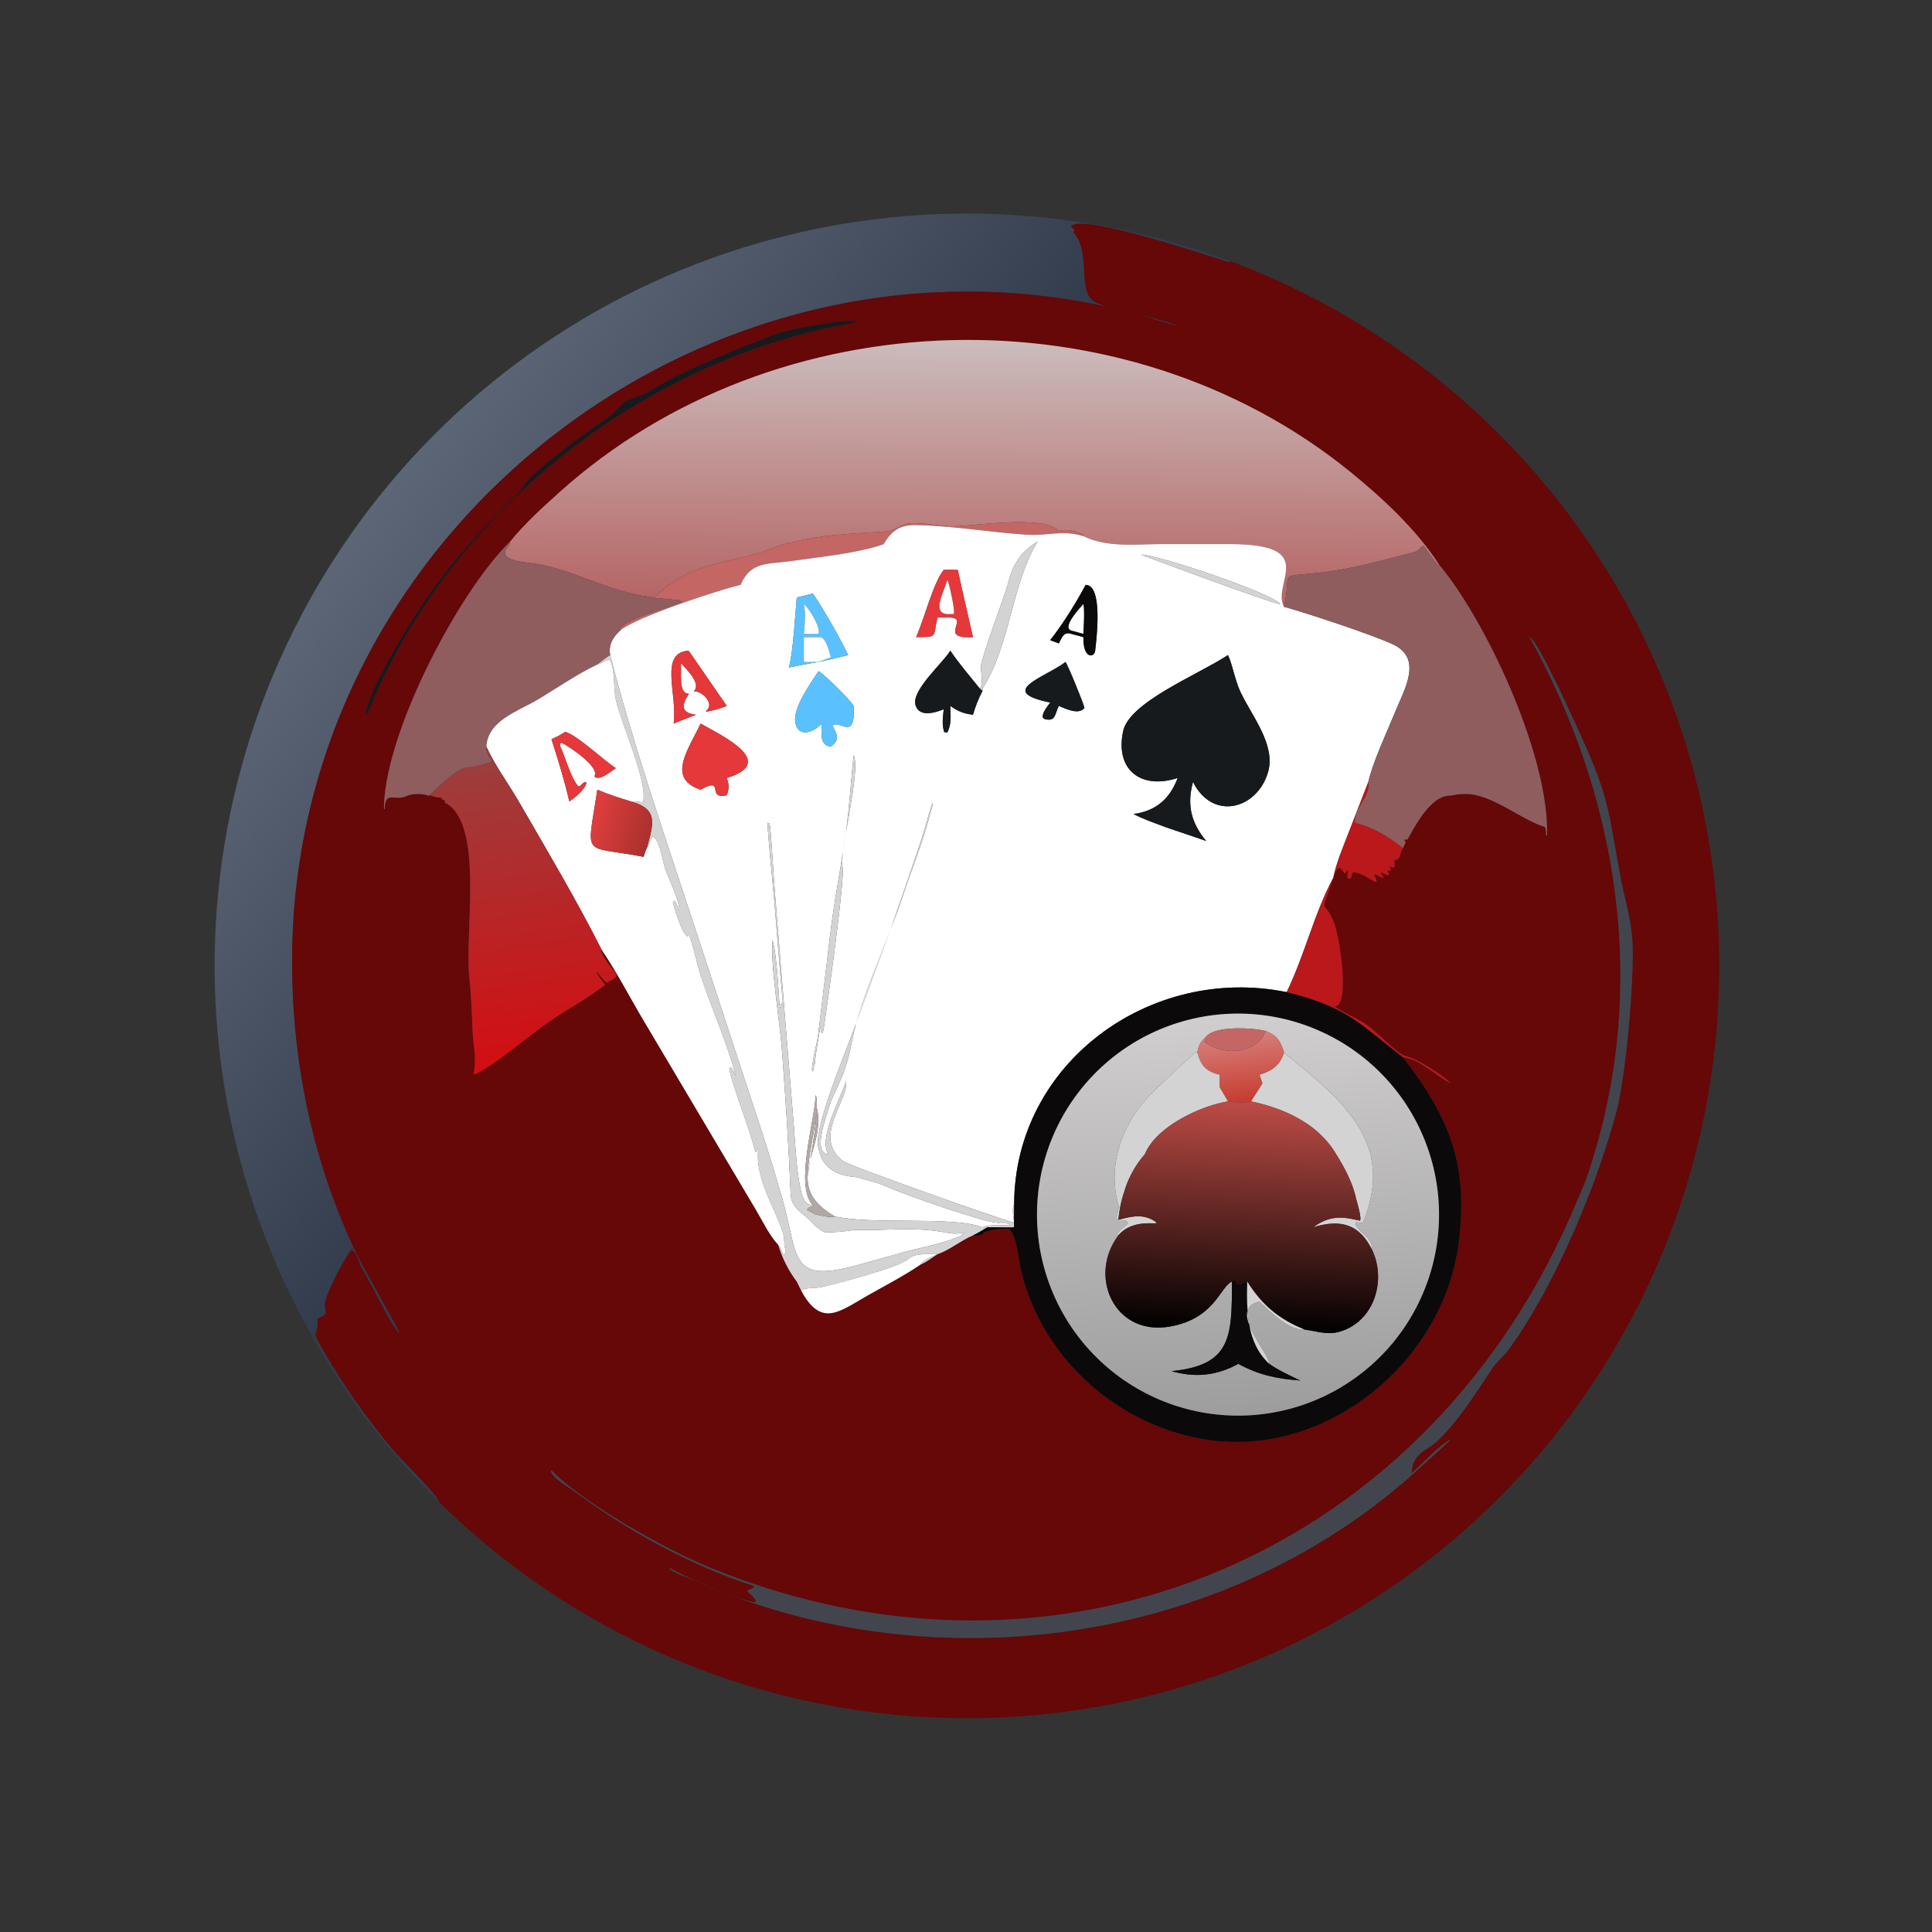 <svg xmlns="http://www.w3.org/2000/svg" width="1024" height="1024"><rect width="100%" height="100%" fill="#333333" stroke="none"/><defs><linearGradient id="a" gradientUnits="userSpaceOnUse" x1="190.824" y1="211.205" x2="95.052" y2="139.012"><stop offset="0" stop-color="#323C4C"/><stop offset="1" stop-color="#5C6676"/></linearGradient></defs><path fill="url(#a)" transform="scale(2)" d="M116.414 398.088q-3.021-2.973-5.914-6.072-2.892-3.098-5.65-6.317-2.758-3.219-5.377-6.552-2.619-3.333-5.093-6.775-2.475-3.441-4.801-6.985-2.326-3.543-4.5-7.183-2.173-3.639-4.19-7.367-2.017-3.728-3.874-7.539-1.856-3.811-3.55-7.697-1.692-3.886-3.218-7.84-1.526-3.955-2.883-7.971t-2.542-8.085q-1.185-4.07-2.196-8.187-1.01-4.116-1.845-8.272-.835-4.156-1.493-8.344-.657-4.187-1.136-8.399-.48-4.211-.779-8.44-.3-4.228-.419-8.465-.12-4.237-.059-8.476.061-4.238.302-8.47.24-4.232.66-8.45.421-4.218 1.02-8.414.6-4.196 1.377-8.363t1.73-8.298q.954-4.13 2.082-8.216 1.129-4.086 2.43-8.12 1.3-4.034 2.771-8.01 1.472-3.975 3.11-7.884 1.639-3.909 3.443-7.745 1.803-3.837 3.768-7.592 1.965-3.756 4.087-7.425 2.123-3.67 4.4-7.245 2.276-3.576 4.703-7.051 2.427-3.476 4.999-6.845 2.572-3.369 5.285-6.626t5.562-6.395q2.849-3.139 5.829-6.154 2.98-3.014 6.085-5.9 3.105-2.885 6.331-5.636 3.225-2.75 6.564-5.361 3.339-2.612 6.786-5.078 3.447-2.467 6.996-4.785 3.549-2.319 7.193-4.484 3.644-2.165 7.377-4.173 3.732-2.009 7.547-3.857 3.815-1.847 7.705-3.532 3.89-1.684 7.848-3.2 3.958-1.518 7.977-2.866 4.019-1.347 8.091-2.523 4.073-1.176 8.192-2.177 4.119-1.002 8.276-1.827 4.158-.825 8.347-1.474 4.189-.648 8.402-1.117 4.212-.47 8.441-.76 4.229-.29 8.467-.399 4.237-.11 8.475-.04 4.239.07 8.47.321 4.231.25 8.448.68 4.217.43 8.412 1.04 4.195.608 8.36 1.395 4.166.786 8.294 1.749 4.128.963 8.211 2.1 4.083 1.138 8.115 2.448 4.031 1.31 8.003 2.79l-.109.371c-8.46-2.691-36.808-12.057-41.434-9.927-1.48.681 1.224.964.141 1.954 4.92 5.314.747 15.972 5.836 18.546 3.756 1.9 15.494 3.84 21.324 6.029l-.06.086.871.252c-.463.04-11.1-3.235-12.411-3.577C189.709 54.111 77.468 139.588 77.41 254.657c-.013 26.831 5.461 53.307 17.083 77.608 1.471 3.076 11.588 20.755 11.446 21.156-2.426-2.009-7.713-13.798-9.93-17.08-.828-1.226-1.514-5.193-2.955-4.899l.056-.27.47-.184-.21-.136c-1.734 1.86-7.493 12.751-7.277 15.01.315 3.301.923 1.819-1.947 3.708.332 5.721-2.192 1.755 1.643 8.474 5.323 9.325 11.591 17.997 18.442 26.276 1.672 2.02 12.004 12.134 12.183 13.768z"/><path fill="#660708" d="M651.732 138.306q6.934 2.584 13.766 5.423t13.554 5.929q6.722 3.09 13.326 6.428t13.078 6.919q6.474 3.58 12.812 7.398 6.338 3.818 12.53 7.869 6.192 4.05 12.228 8.328t11.912 8.776q5.874 4.499 11.576 9.212 5.704 4.714 11.228 9.636 5.524 4.922 10.862 10.044 5.338 5.124 10.482 10.442 5.146 5.318 10.088 10.822 4.944 5.506 9.68 11.19 4.736 5.684 9.258 11.54 4.522 5.858 8.822 11.878 4.302 6.02 8.378 12.194 4.074 6.176 7.918 12.498 3.842 6.324 7.448 12.784 3.606 6.46 6.97 13.05 3.364 6.59 6.48 13.3 3.118 6.71 5.984 13.532t5.476 13.744q2.612 6.924 4.964 13.938 2.352 7.014 4.442 14.112 2.09 7.098 3.916 14.268 1.826 7.17 3.384 14.402 1.558 7.234 2.848 14.52 1.288 7.284 2.306 14.614 1.018 7.328 1.764 14.69.746 7.36 1.216 14.744.472 7.384.67 14.78.198 7.396.12 14.794-.076 7.398-.428 14.79-.352 7.39-.978 14.762-.624 7.372-1.522 14.716-.9 7.344-2.07 14.65t-2.61 14.564q-1.442 7.256-3.15 14.456-1.708 7.198-3.684 14.328-1.974 7.13-4.212 14.182-2.238 7.054-4.736 14.018-2.498 6.964-5.252 13.832-2.754 6.866-5.762 13.626-3.008 6.76-6.264 13.404-3.256 6.644-6.756 13.162-3.5 6.518-7.24 12.902-3.74 6.384-7.714 12.626-3.974 6.24-8.176 12.33-4.204 6.09-8.628 12.018-4.426 5.93-9.07 11.69-4.642 5.762-9.496 11.346-4.852 5.584-9.91 10.986-5.056 5.4-10.31 10.61-5.254 5.208-10.698 10.22-5.444 5.01-11.07 9.816-5.626 4.806-11.426 9.4t-11.766 8.968q-5.966 4.376-12.092 8.526-6.124 4.152-12.398 8.072-6.276 3.92-12.69 7.606-6.416 3.686-12.964 7.13-6.548 3.446-13.22 6.644-6.67 3.2-13.456 6.15t-13.676 5.646q-6.89 2.696-13.874 5.134-6.986 2.44-14.058 4.618-7.07 2.176-14.218 4.09-7.146 1.914-14.36 3.562-7.212 1.648-14.482 3.026-7.268 1.38-14.584 2.488t-14.668 1.944q-7.35.836-14.728 1.398-7.378.564-14.77.852-7.394.288-14.792.304-7.4.014-14.794-.248-7.394-.26-14.774-.794-7.378-.534-14.734-1.342-7.354-.808-14.674-1.888-7.32-1.08-14.594-2.432-7.274-1.35-14.494-2.97-7.218-1.62-14.372-3.506-7.156-1.886-14.234-4.038-7.08-2.15-14.074-4.562-6.996-2.412-13.896-5.082-6.9-2.668-13.696-5.592-6.798-2.924-13.48-6.098-6.684-3.174-13.246-6.594-6.56-3.42-12.99-7.08-6.43-3.66-12.72-7.558-6.29-3.896-12.43-8.024-6.14-4.128-12.124-8.48-5.982-4.352-11.8-8.924-5.818-4.57-11.462-9.354-5.644-4.784-11.108-9.774-5.462-4.99-10.736-10.18c-.358-3.268-21.022-23.496-24.366-27.536-13.701-16.558-26.239-33.902-36.884-52.552-7.67-13.438-2.621-5.506-3.287-16.948 5.741-3.778 4.525-.814 3.895-7.416-.431-4.518 11.086-26.3 14.556-30.02l.418.272-.94.368-.112.54c2.883-.588 4.255 7.346 5.91 9.798 4.434 6.564 15.008 30.142 19.86 34.16.284-.802-19.95-36.16-22.892-42.312-23.244-48.602-34.192-101.554-34.165-155.216.115-230.138 224.597-401.092 445.227-343.54 2.622.684 23.896 7.233 24.822 7.154l-1.742-.504.12-.173c-11.66-4.378-35.136-8.258-42.648-12.056-10.178-5.149-1.832-26.465-11.672-37.092 2.166-1.981-3.242-2.547-.282-3.91 9.252-4.259 65.948 14.473 82.868 19.856l.218-.743zM194.27 378.852c2.173-3.68 3.64-8.372 5.432-12.326C243.266 270.382 335 197.14 437.65 174.025c5.582-1.257 11.336-2.005 16.85-3.488-4.422-2.198-36.678 3.87-44.2 6.81-19.082 7.455-46.69 18.17-62.956 28.131-9.234 5.656-9.84 4.178-15.414 7.064-2.49 1.29-6.278 6.306-9.344 8.418-14.09 9.714-28.84 20.454-41.516 32.044-2.66 2.432-4.028 6.05-6.65 8.612-19.31 18.878-37.526 38.516-52.188 61.316-9.208 14.324-24.726 39.062-28.413 55.042l.451.878zm76.078-91.78c-27.154 26.444-66.682 101.602-66.848 141.586l.45.176c.02-10.064 5.486-4.052 11.256-6.81 3.146-1.502 8.888-1.572 12.116-.218l.344-.34c1.93.696 4.55 1.316 6.594 1.37l-.414.598 2.1.914-.306 1.008c21.09 10.092 10.678 68.606 13.02 91.704 1.108 10.93 1.356 18.25 1.814 29.394.338 8.202 2.238 12.88.618 22.688l.164.464c10.96-4.916 28.53-20.27 39.052-27.562 9.966-6.906 20.772-12.672 30.438-19.994-1.686-2.056-3.112-4.306-4.588-6.514l.33-1.49c-2.944-1.586 4.45 6.564 4.988 6.754 10.494-4.64 2.938-4.018-3.054-16.692l.412-.798c8.172 12.058 14.944 25.29 22.406 37.814l59.72 100.64c3.558 6.054 6.77 12.892 11.54 18.078 1.952 6.758 5.508 13.822 9.796 19.412l2.328 4.74c10.73 20.06 20.47 10.988 35.52 2.476 9.22-5.214 18.97-10.254 27.734-16.188 3.208-1.436 6.086-3.562 8.996-5.522 6.656-2.302 12.288-7.246 18.826-9.97 2.238.324 3.788.086 5.724-1.084l-.566-.02c2.468-1.818 10.196-2.768 13.24-2.494 4.392.396 6.262 18.846 7.146 22.51 11.35 46.99 52.626 83.2 100.372 89.626 62.292 8.384 123.246-41.792 131.396-104.006 5.422-41.396-4.304-66.272-29.4-98.87 8.516.492 17.818 10.104 25.42 13.746-3.75-4.074-18.56-13.518-24.036-14.456-3.704-.636-15.782-13.122-19.948-16.146-5.52-4.01-12.252-6.218-17.672-10.208l1.396-.244c6.47-4.608.82-37.98-1.72-44.228-5.792-14.254-7.698-1.454-.408-23.67 2.776-7.754 3.766-5.522 5.94-2.33l.836-.492c1.494-3.324.82 1.596.632 2.656 1.99 1.742 2.45-.71 2.646-2.3l.842-.496c3.906.424 7.968 3.342 11.378 5.196l.746-.432c-.26-1.214-.62-2.114-1.32-3.118l.262-.638.662.872-.4-.85c1.276.776 2.53 1.48 3.882 2.116l.606-.23c-3.122-4.664-.256-2.084 2.406-1.214l.422-.488-.92-2.298 1.184.532.702-.498-.644-1.904.262-.13c3.96 2.158 1.62-1.44 2.404-3.534 3.164.744 2.842-4.368 4.44-6.182.514-.988.96-1.98 1.402-3l-.654-1.26.324-.472 1.004.388c1.22-.458 10.33-22.524 22.018-23.388 4.17-.31 3.16-.816 8.714-.918 13.85-.256 28.72 12.952 41.832 17.298l.392.126c.894 1.11.762 2.33.824 3.692l.026.686.442.324c1.406-41.69-31.984-113.546-57.22-143.754-11.664-18.258-30.278-35.528-47.038-49.124-120.068-97.393-304.418-92.335-419.11 10.766-9.054 8.136-18.56 16.736-26.22 26.224zm21.95 492.248l-.376.568c2.114 4.444 8.478 7.588 12.336 10.444 28.464 21.086 61.786 39.454 95.61 50.352-1.18 1.826-2.456 1.464-3.93 2.464 1.604 1.912 3.742 3.004 4.674 5.484l-.364.714c-8.598-1.16-39.54-14.484-45.442-18.398l.042.512c2.136 2.276 10.006 4.744 13.144 6.136 122.078 54.162 272.07 35.972 374.69-50.898l2.788-2.4c2.222-1.946 23.746-21.26 23.776-21.606-7.164 3.892-14.698 12.488-20.92 18.074-.368-6.088 3.388-10.244 8.55-13.252 10.926-6.366 26.118-30.172 33.982-42.13 2.394-3.642 6.028-6.422 8.614-9.934 24.236-32.902 46.704-86.676 57.198-125.974 4.99-18.68 9.654-69.744 8.52-90.772-.638-11.848-4.308-22.82-6.418-34.356-5.514-30.166-5.822-40.45-18.104-68.222-3.784-8.554-25.566-57.328-29.994-58.43 45.6 81.84 61.616 177.776 35.914 268.476-2.762 9.744-5.918 20.16-10.284 29.306-76.768 187.012-273.3 272.332-461 194.968-22.802-9.398-66.238-33.746-83.006-51.126z"/><path fill="#161A1D" d="M454.5 170.537c-5.514 1.483-11.268 2.23-16.85 3.488C335 197.14 243.266 270.382 199.702 366.526c-1.791 3.954-3.259 8.646-5.432 12.326l-.451-.878c3.687-15.98 19.205-40.718 28.413-55.042 14.662-22.8 32.878-42.438 52.188-61.316 2.622-2.562 3.99-6.18 6.65-8.612 12.676-11.59 27.426-22.33 41.516-32.044 3.066-2.112 6.854-7.128 9.344-8.418 5.574-2.886 6.18-1.408 15.414-7.064 16.266-9.96 43.874-20.676 62.956-28.131 7.522-2.94 39.778-9.008 44.2-6.81z"/><defs><linearGradient id="b" gradientUnits="userSpaceOnUse" x1="255.07" y1="158.351" x2="255.356" y2="90.241"><stop offset="0" stop-color="#B56665"/><stop offset="1" stop-color="#CBBCBC"/></linearGradient></defs><path fill="url(#b)" transform="scale(2)" d="M287.103 142.082l.078-.303c-1.692-1.024-4.64-1.7-6.572-1.058-3.862-4.349-22.319-1.339-27.799-1.248-3.905.066-7.822-1.051-11.743-.78-2.358.163-3.913 1.976-6.241 2.144-10.542.761-16.855.648-27.856 3.607-2.095.564-4.052 1.614-6.14 2.192-10.075 2.788-18.522 3.097-27.454 11.706-.534-.145-1.05-.117-1.593-.195-10.698-1.521-19.593-6.964-29.314-8.677-1.922-.339-7.447-.595-8.417-2.29-.857-1.499 1.068-2.214 1.122-3.644 3.83-4.744 8.583-9.044 13.11-13.112 57.346-51.55 149.521-54.08 209.555-5.383 8.38 6.798 17.687 15.433 23.519 24.562l-.159.376c-1.366-1.72-2.615-3.556-3.944-5.312-.814.08-1.059 1.303-2.49 1.664-8.939 2.253-16.154 4.471-25.683 5.511-10.8 1.179-6.637-.768-8.799 8.961-3.39-6.313 9.705-16.685-14.584-16.613l-18.564.006c-6.643.043-13.857.899-20.032-2.114z"/><path fill="#C46664" d="M574.206 284.164c-11.046-3.456-18.83-.074-29.778-.752-19.6-1.214-39.392-4.804-58.99-5.1-8.464-.128-12.844 2.868-17.088 10.118-13.278 4.764-34.67 6.878-49.174 8.96-12.156 1.744-21.232-.006-26.666 12.6-12.694 3.008-55.868 17.382-63.674 24.108l-.35-.5c3.098-5.902 26.286-11.334 33.302-14.768l-.622-.458-.036.746-.256.072-.558-.982c-4.246-.33-8.516-1.158-12.782-1.04l-.782-.484c17.864-17.218 34.758-17.836 54.908-23.412 4.176-1.156 8.09-3.256 12.28-4.384 22.002-5.918 34.628-5.692 55.712-7.214 4.656-.336 7.766-3.962 12.482-4.288 7.842-.542 15.676 1.692 23.486 1.56 10.96-.182 47.874-6.202 55.598 2.496 3.864-1.284 9.76.068 13.144 2.116l-.156.606z"/><path fill="#fff" d="M468.35 288.43c4.244-7.25 8.624-10.246 17.088-10.118 19.598.296 39.39 3.886 58.99 5.1 10.948.678 18.732-2.704 29.778.752 12.35 6.026 26.778 4.314 40.064 4.228l37.128-.012c48.578-.144 22.388 20.6 29.168 33.226 10.598 2.87 49.356 15.564 58.692 20.41 14.644 7.602 4.944 23.728.47 34.718-4.17 10.242-12.134 27.16-14.48 37.696l-10.792 27.788c-2.92 7.556-6.144 15.078-7.812 23.028-10.082 18.828-15.184 41.11-24.686 60.606-72.144-14.726-144.324 37.592-144.44 112.592-1.358 2.216-.284 7.036 0 9.57-5.362-.984-87.382-30.1-90.634-32.564-16.698-12.648 2.864-31.792 1.568-42.48-3.714 11.192-14.496 29.662-9.506 38.828-8.91-.928-.376-21.414 1.462-28.018 5.94-13.576 8.006-15.952 11.17-32.05 5.134-26.106 18.634-51.698 27.044-77.222 4.158-12.618 9.344-25.15 12.942-37.932l2.928-10.46-.272-.652c-2.158 6.396-3.702 12.926-5.82 19.314-11.658 35.172-24.156 70.154-37.328 104.78-4.674 12.29-20.274 50.33-17.234 58.992 1.89 11.11 10.372 14.702 20.662 15.422 4.47 1.524 9.544 2.462 13.85 4.264 10.85 5.078 55.238 20.21 60.052 19.778 2.322 1.054 4.83-.478 7.066 1.19l-.344-.07-.592.342c-4.158-.06-9.858-.548-13.778 1.014-16.566-6.124-57.038-1.136-78.254-5.744-29.022-16.722-4.56-35.416-9.45-57.15l-.418.75c.48 6.356-3.348 27.258-4.532 35.138-.09-12.382 7.134-36.504 4.144-43.26l.1-.242c-.402 13.684-11.078 47.65-1.874 58.462-3.564.988-5.094-4.14-5.846-6.698-2.462-11.044-2.936-22.502-3.786-33.758l-10.29-126.924c-.458-5.354-1.952-31.964-2.628-34.534l-1.29-.494.204.01c-.384 1.168 3.428 39.652 3.648 42.496l3.26 40.206c.208 2.646 1.802 13.484-.092 15.538l-.42-1.228.814-.702-.914-.05c-.514-8.326-1.542-26.354-3.604-33.884-1.448 11.094 3.89 44.456 4.85 57.172 1.938 25.708 3.64 51.566 4.688 77.328.316 7.746 6.906 10.056 11.406 15.092 2.03 2.336 4.166 3.908 6.95 5.246 5.068-.196 10.05-.378 15.042-1.376 15.638.514 30.374-1.602 46.03.896 4.912.784 7.19 1.694 12.132.476l.596.478-.888-.58-.198 1.542c-10.57 4.662-22.234 6.448-33.292 9.604l-22.876 6.376c-35.994 9.892-30.626-4.934-39.192-34.904-4.894-17.122-10.312-34.276-15.97-51.162l-32.75-99.852c-14.598-44.204-31.142-92.534-42.65-137.558-.988-5.472 1.374-9.474 5.432-13.102 7.806-6.726 50.98-21.1 63.674-24.108 5.434-12.606 14.51-10.856 26.666-12.6 14.504-2.082 35.896-4.196 49.174-8.96zm65.738 21.56c-3.928 12.328-11.104 30.65-13.894 41.456-1.048 4.056 1.612 9.932-.858 13.542-5.324-6.606-10.87-13.088-15.656-20.1-3.974 6.624-20.932 21.186-18.404 28.956 2.136 6.57 10.454 3.868 14.912 2.098-.418 4.176-1.076 8.038.274 12.102l1.606.196c2.398-4.268 1.716-9.378 1.612-14.084 3.79 2.634 6.594 3.92 11.182 4.57l.838.126c1.318-4.454 2.856-8.544 5.054-12.644v-1.22c14.886-23.504 14.966-54.122 29.128-77.916-9.086 5.434-13.448 12.6-15.794 22.918zm70.75-15.99c6.398 2.474 69.638 25.962 73.678 26.216-2.95-5.388-65.626-26.518-73.678-26.216zm-104.65 8.096c-5.622 6.88-10.422 26.352-14.62 35.6 11.854-.106 8.806.198 11.306-10.366h5.296c13.348-.622-6.228 11.502 13.53 10.366-2.65-11.88-5.536-23.676-8.018-35.6-2.512-.086-4.984-.188-7.494 0zm75.244 7.894c-5.362 9.938-11.824 20.424-18.81 29.3 1.526.584 3.048 1.176 4.582 1.738 1.506-2.922 2.572-6.404 6.426-5.106 2.188.588 4.406 1.124 6.576 1.774-.172 11.774 5.84 10.982 6.256 7.24.836-7.51 4.092-34.728-5.03-34.946zm-144.962 4.666c-2.716.75-5.414 1.446-8.174 2.028-.824 8.866-1.932 29.578-4.174 37.102 5.228-1.098 10.434-2.088 15.716-2.904 5.236-1.216 10.532-2.33 15.734-3.682-5.502-11.024-11.742-22.102-18.564-32.366l-.538-.178zm-65.538 30.232c-15.714 1.128-5.842 22.618-7.88 38.616 3.896-1.728 7.906-3.062 11.85-4.652-8.19-1.002-7.766-5.168-3.72-11.168-5.676.172-3.928-10.506-4.248-16.106.614.328.428.096.658.6 2.566 2.92 10.316 10.43 6.11 14.22 4.756-.236 11.206 6.866 6.608 10.308l-.05.51c3.554-.508 7.606-1.73 10.958-3.06-2.998-4.182-19.95-29.104-20.286-29.268zm285.92 2.312c-16.044 10.534-52.366 24.914-55.602 40.428-4.33 20.756 9.874 31.004 28.942 24.704-4.216 11.278-11.748 17.6-23.452 19.106 5.478 2.85 11.566 4.89 17.338 7.09 7.06 2.436 14.19 4.704 21.218 7.228-8.128-9.852-10.252-19.238-6.982-31.326 10.522 21.074 34.242 14.338 39.82-5.354 4.092-14.452-8.85-29.868-14.7-42.406-2.884-6.18-4.288-14.82-6.582-19.47zm-86.134 3.682c-10.772 8.21-37.016 15.582-8.096 21.486-1.472 2.166-4.328 5.254-3.948 7.964l.93.762c5.988 1.612 5.374-2.512 7.6-6.938 3.526 1.444 10.544 4.976 13.582 1.088-.426-2.398-9.106-23.544-10.068-24.362zm-130.88 4.86c-4.234 6.41-13.72 19.53-12.29 27.268 1.564 8.45 10.14 4.866 13.996.494-.044 4.604-1.37 11.712 4.864 12.236 4.95-3.906 3.326-6.352.758-11.158 4.006-3.392 12.266 8.776 11.296-10.426-2.342-3.662-15.108-16.376-18.624-18.414zm-62.512 27.762c-6.642 14.162-18.074 29.028 0 35.046 13.392-7.38 2.68 5.564 13.892 2.916 1.302-3.512 1.232-5.61 0-9.134 27.382-8.28-2.658-22.49-13.892-28.828zm81.136 16.73c-1.466 13.288-2.178 26.712-3.978 39.952-2.62 19.252-6.3 36.388-8.642 56.552l-6.216 51.806c-.436 3.516-3.974 17.03-3.116 19.334l.45-.166c.174-1.36.296-2.548.908-3.802.446-6.55 2.05-13.248 2.854-19.808l.21-.136-.022.51c-.102 3.144 1.104 4.504 1.69.55 1.524-10.32 11.312-78.396 9.96-85.472-1.718-8.986 9.85-50.672 5.902-59.32z"/><path fill="#D3D3D3" d="M519.336 364.988c2.47-3.61-.19-9.486.858-13.542 2.79-10.806 9.966-29.128 13.894-41.456 2.346-10.318 6.708-17.484 15.794-22.918-14.162 23.794-14.242 54.412-29.128 77.916v1.22l-1.418-1.22z"/><path fill="#8F5D5E" d="M227.666 421.466l-.344.34c-3.228-1.354-8.97-1.284-12.116.218-5.77 2.758-11.236-3.254-11.256 6.81l-.45-.176c.166-39.984 39.694-115.142 66.848-141.586-.108 2.86-3.958 4.29-2.244 7.288 1.94 3.39 12.99 3.902 16.834 4.58 19.442 3.426 37.232 14.312 58.628 17.354 1.086.156 2.118.1 3.186.39l.782.484c4.266-.118 8.536.71 12.782 1.04l.558.982.256-.072.036-.746.622.458c-7.016 3.434-30.204 8.866-33.302 14.768l.35.5c-4.058 3.628-6.42 7.63-5.432 13.102-2.386 1.53-4.58 3.226-6.802 4.978-10.892 5.204-21.24 12.434-31.63 18.642-10.278 6.14-26.436 10.986-27.182 24.92-.374 2.768 1.678 5.602 3.09 7.94-4.694 1.63-10.28 3.07-15.238 3.44-7.602 3.952-11.92 8.826-17.976 14.346zm535.05-122.26c25.236 30.208 58.626 102.064 57.22 143.754l-.442-.324-.026-.686c-.062-1.362.07-2.582-.824-3.692l-.392-.126c-13.112-4.346-27.982-17.554-41.832-17.298-5.554.102-4.544.608-8.714.918-11.688.864-20.798 22.93-22.018 23.388l-1.004-.388-.324.472.654 1.26a46.414 46.414 0 01-1.402 3c-8.168-6.162-15.334-10.828-25.446-13.328-1.082-7.238 8.396-14.142 7.082-21.726 2.346-10.536 10.31-27.454 14.48-37.696 4.474-10.99 14.174-27.116-.47-34.718-9.336-4.846-48.094-17.54-58.692-20.41 4.324-19.458-4.002-15.564 17.598-17.922 19.058-2.08 33.488-6.516 51.366-11.022 2.862-.722 3.352-3.168 4.98-3.328 2.658 3.512 5.156 7.184 7.888 10.624l.318-.752z"/><path fill="#D3D3D3" d="M678.516 320.216c-4.04-.254-67.28-23.742-73.678-26.216 8.052-.302 70.728 20.828 73.678 26.216z"/><path fill="#E5383B" d="M485.568 337.696c4.198-9.248 8.998-28.72 14.62-35.6 2.51-.188 4.982-.086 7.494 0 2.482 11.924 5.368 23.72 8.018 35.6-19.758 1.136-.182-10.988-13.53-10.366h-5.296c-2.5 10.564.548 10.26-11.306 10.366zm16.602-30.308c-2.542 7.798-8.094 17.504 0 18.11l3.336-.08c.92-1.34-2.54-16.692-3.336-18.03z"/><path fill="#fff" d="M502.17 325.498c-8.094-.606-2.542-10.312 0-18.11.796 1.338 4.256 16.69 3.336 18.03l-3.336.08z"/><path fill="#0B090A" d="M556.622 339.29c6.986-8.876 13.448-19.362 18.81-29.3 9.122.218 5.866 27.436 5.03 34.946-.416 3.742-6.428 4.534-6.256-7.24-2.17-.65-4.388-1.186-6.576-1.774-3.854-1.298-4.92 2.184-6.426 5.106-1.534-.562-3.056-1.154-4.582-1.738zm17.584-19.074c-1.672 1.842-11.27 12.118-6.576 13.882l6.576 1.824c.054-4.992.71-10.794 0-15.706z"/><path fill="#5AC1FE" d="M422.296 316.684c2.76-.582 5.458-1.278 8.174-2.028l.538.178c6.822 10.264 13.062 21.342 18.564 32.366-5.202 1.352-10.498 2.466-15.734 3.682-5.282.816-10.488 1.806-15.716 2.904 2.242-7.524 3.35-28.236 4.174-37.102zm3.77 3.532c1.04 5.414.512 10.286 0 15.706 2.604.118 5.174.302 7.772 0 1.236-3.424-5.154-13.926-7.772-15.706zm7.772 17.48h-7.772c-.02 4.394-.088 8.792 0 13.186h7.772c2.182-.832 4.358-1.69 6.57-2.438-.798-2.836-2.738-11.712-6.57-10.748z"/><path fill="#fff" d="M567.63 334.098c-4.694-1.764 4.904-12.04 6.576-13.882.71 4.912.054 10.714 0 15.706l-6.576-1.824zm-141.564 1.824c.512-5.42 1.04-10.292 0-15.706 2.618 1.78 9.008 12.282 7.772 15.706-2.598.302-5.168.118-7.772 0zm0 1.774h7.772c3.832-.964 5.772 7.912 6.57 10.748-2.212.748-4.388 1.606-6.57 2.438h-7.772c-.088-4.394-.02-8.792 0-13.186z"/><path fill="#42454D" d="M810.674 337.696c4.428 1.102 26.21 49.876 29.994 58.43 12.282 27.772 12.59 38.056 18.104 68.222 2.11 11.536 5.78 22.508 6.418 34.356 1.134 21.028-3.53 72.092-8.52 90.772-10.494 39.298-32.962 93.072-57.198 125.974-2.586 3.512-6.22 6.292-8.614 9.934-7.864 11.958-23.056 35.764-33.982 42.13-5.162 3.008-8.918 7.164-8.55 13.252 6.222-5.586 13.756-14.182 20.92-18.074-.03.346-21.554 19.66-23.776 21.606l-2.788 2.4c-102.62 86.87-252.612 105.06-374.69 50.898-3.138-1.392-11.008-3.86-13.144-6.136l-.042-.512c5.902 3.914 36.844 17.238 45.442 18.398l.364-.714c-.932-2.48-3.07-3.572-4.674-5.484 1.474-1 2.75-.638 3.93-2.464-33.824-10.898-67.146-29.266-95.61-50.352-3.858-2.856-10.222-6-12.336-10.444l.376-.568c16.768 17.38 60.204 41.728 83.006 51.126 187.7 77.364 384.232-7.956 461-194.968 4.366-9.146 7.522-19.562 10.284-29.306 25.702-90.7 9.686-186.636-35.914-268.476z"/><path fill="#E5383B" d="M357.052 383.504c2.038-15.998-7.834-37.488 7.88-38.616.336.164 17.288 25.086 20.286 29.268-3.352 1.33-7.404 2.552-10.958 3.06l.05-.51c4.598-3.442-1.852-10.544-6.608-10.308 4.206-3.79-3.544-11.3-6.11-14.22-.23-.504-.044-.272-.658-.6.32 5.6-1.428 16.278 4.248 16.106-4.046 6-4.47 10.166 3.72 11.168-3.944 1.59-7.954 2.924-11.85 4.652z"/><path fill="#161A1D" d="M503.68 344.888c4.786 7.012 10.332 13.494 15.656 20.1l1.418 1.22c-2.198 4.1-3.736 8.19-5.054 12.644l-.838-.126c-4.588-.65-7.392-1.936-11.182-4.57.104 4.706.786 9.816-1.612 14.084l-1.606-.196c-1.35-4.064-.692-7.926-.274-12.102-4.458 1.77-12.776 4.472-14.912-2.098-2.528-7.77 14.43-22.332 18.404-28.956zm120.512 67.444c-19.068 6.3-33.272-3.948-28.942-24.704 3.236-15.514 39.558-29.894 55.602-40.428 2.294 4.65 3.698 13.29 6.582 19.47 5.85 12.538 18.792 27.954 14.7 42.406-5.578 19.692-29.298 26.428-39.82 5.354-3.27 12.088-1.146 21.474 6.982 31.326-7.028-2.524-14.158-4.792-21.218-7.228-5.772-2.2-11.86-4.24-17.338-7.09 11.704-1.506 19.236-7.828 23.452-19.106z"/><path fill="#D3D3D3" d="M316.602 352.178c2.222-1.752 4.416-3.448 6.802-4.978 11.508 45.024 28.052 93.354 42.65 137.558l32.75 99.852c5.658 16.886 11.076 34.04 15.97 51.162 8.566 29.97 3.198 44.796 39.192 34.904l22.876-6.376c11.058-3.156 22.722-4.942 33.292-9.604l.198-1.542.888.58-.596-.478c-4.942 1.218-7.22.308-12.132-.476-15.656-2.498-30.392-.382-46.03-.896-4.992.998-9.974 1.18-15.042 1.376-2.784-1.338-4.92-2.91-6.95-5.246-4.5-5.036-11.09-7.346-11.406-15.092-1.048-25.762-2.75-51.62-4.688-77.328-.96-12.716-6.298-46.078-4.85-57.172 2.062 7.53 3.09 25.558 3.604 33.884l.914.05-.814.702.42 1.228c1.894-2.054.3-12.892.092-15.538l-3.26-40.206c-.22-2.844-4.032-41.328-3.648-42.496l-.204-.01 1.29.494c.676 2.57 2.17 29.18 2.628 34.534l10.29 126.924c.85 11.256 1.324 22.714 3.786 33.758.752 2.558 2.282 7.686 5.846 6.698l.394.506c-.802.718-1.382.888-2.378 1.248l-.85 1.084c1.404.724 2.92 1.4 4.232 2.272 3.03.582 7.656 2.024 10.632 1.192 21.216 4.608 61.688-.38 78.254 5.744 3.92-1.562 9.62-1.074 13.778-1.014l.592-.342.344.07c-2.236-1.668-4.744-.136-7.066-1.19-4.814.432-49.202-14.7-60.052-19.778-4.306-1.802-9.38-2.74-13.85-4.264-10.29-.72-18.772-4.312-20.662-15.422-3.04-8.662 12.56-46.702 17.234-58.992 13.172-34.626 25.67-69.608 37.328-104.78 2.118-6.388 3.662-12.918 5.82-19.314l.272.652-2.928 10.46c-3.598 12.782-8.784 25.314-12.942 37.932-8.41 25.524-21.91 51.116-27.044 77.222-3.164 16.098-5.23 18.474-11.17 32.05-1.838 6.604-10.372 27.09-1.462 28.018-4.99-9.166 5.792-27.636 9.506-38.828 1.296 10.688-18.266 29.832-1.568 42.48 3.252 2.464 85.272 31.58 90.634 32.564-.284-2.534-1.358-7.354 0-9.57-.036 4.012-.14 8.036 0 12.046-4.746.218-9.464-.164-14.192 0-2.478 1.44-5.018 3.12-7.626 4.3-6.538 2.724-12.17 7.668-18.826 9.97-2.91 1.96-5.788 4.086-8.996 5.522 1.422-2.688 6.27-4.33 8.996-5.522-4.346-.016-12.076-.714-15.368 2.484-4.534 4.404-37.25 12.824-45.574 14.88-3.314.818-8.464.102-11.308 1.87l-2.328-4.74c-4.288-5.59-7.844-12.654-9.796-19.412 1.384 1.5 1.934 3.15 2.652 5.032l.624.142c.454-.916.556-1.492.582-2.512-1.058-3.04-.454-6.496-1.47-9.476-4.69-13.746-14.96-29.12-12.962-44.478-.608.718-.59 1.662-1.212 2.154l-.484-.36c-2.802-11.708-13.448-38.878-13.488-43.278-.038-4.378 2.88 2.48 3.258 3.318-4.52-17.322-12.152-34.31-17.968-51.25-2.68-7.802-4.022-15.982-6.862-23.746l-.782 1.068c-3.262-2.226-6.838-14.518-7.774-18.444l.92-.546-.7-.67c1.792 1.43 2.478 3.74 2.934 5.892 1.61-2.51-5.978-18.466-7.1-21.774-1.464-4.32-2.736-14.878-6.52-17.654-1.586 1.668-1.83 4.322-3.286 6.224 3.394-12.728 6.39-20.584-8.396-24.684 2.07-.128 3.864.08 5.896.436l.534-.468c2.262-11.098-11.522-40.788-14.456-53.752-1.448-6.408-.252-15.708-3.272-21.368-2.282.256-4.23 2.024-6.566 2.53z"/><path fill="#fff" d="M257.79 395.74c.746-13.934 16.904-18.78 27.182-24.92 10.39-6.208 20.738-13.438 31.63-18.642 2.336-.506 4.284-2.274 6.566-2.53 3.02 5.66 1.824 14.96 3.272 21.368 2.934 12.964 16.718 42.654 14.456 53.752l-.534.468c-2.032-.356-3.826-.564-5.896-.436-6.068-1.874-12.012-3.754-17.864-6.25-5.634 37.206-8.404 29.206 24.522 35.6.518-1.426.962-3.4 1.738-4.666 1.456-1.902 1.7-4.556 3.286-6.224 3.784 2.776 5.056 13.334 6.52 17.654 1.122 3.308 8.71 19.264 7.1 21.774-.456-2.152-1.142-4.462-2.934-5.892l.7.67-.92.546c.936 3.926 4.512 16.218 7.774 18.444l.782-1.068c2.84 7.764 4.182 15.944 6.862 23.746 5.816 16.94 13.448 33.928 17.968 51.25-.378-.838-3.296-7.696-3.258-3.318.04 4.4 10.686 31.57 13.488 43.278l.484.36c.622-.492.604-1.436 1.212-2.154-1.998 15.358 8.272 30.732 12.962 44.478 1.016 2.98.412 6.436 1.47 9.476-.026 1.02-.128 1.596-.582 2.512l-.624-.142c-.718-1.882-1.268-3.532-2.652-5.032-4.77-5.186-7.982-12.024-11.54-18.078l-59.72-100.64c-7.462-12.524-14.234-25.756-22.406-37.814-12.928-25.696-29.626-53.878-44.058-78.8-5.554-9.59-12.404-18.68-16.986-28.77zm41.704-7.86c-2.362 1.71-4.554 2.752-7.196 3.912 3.552 11.096 6.822 21.678 9.46 33.008 2.956-2.094 8.258-6.216 9.068-9.846l-.572-.55c-1.262.468-1.978 1.344-2.876 2.296l-.902.064c-4.034-4.682-6.742-15.108-9.46-21.024l-.18-1.654.784-.418c1.75.612 20.892 12.574 17.38 17.82 2.494 2.85 9.128-2.88 11.414-4.368-7.016-4.444-20.156-17.344-26.92-19.24z"/><path fill="#161A1D" d="M556.622 372.368c-28.92-5.904-2.676-13.276 8.096-21.486.962.818 9.642 21.964 10.068 24.362-3.038 3.888-10.056.356-13.582-1.088-2.226 4.426-1.612 8.55-7.6 6.938l-.93-.762c-.38-2.71 2.476-5.798 3.948-7.964z"/><path fill="#5AC1FE" d="M435.544 383.504c-3.856 4.372-12.432 7.956-13.996-.494-1.43-7.738 8.056-20.858 12.29-27.268 3.516 2.038 16.282 14.752 18.624 18.414.97 19.202-7.29 7.034-11.296 10.426 2.568 4.806 4.192 7.252-.758 11.158-6.234-.524-4.908-7.632-4.864-12.236z"/><path fill="#E5383B" d="M371.326 418.55c-18.074-6.018-6.642-20.884 0-35.046 11.234 6.338 41.274 20.548 13.892 28.828 1.232 3.524 1.302 5.622 0 9.134-11.212 2.648-.5-10.296-13.892-2.916zm-79.028-26.758c2.642-1.16 4.834-2.202 7.196-3.912 6.764 1.896 19.904 14.796 26.92 19.24-2.286 1.488-8.92 7.218-11.414 4.368 3.512-5.246-15.63-17.208-17.38-17.82l-.784.418.18 1.654c2.718 5.916 5.426 16.342 9.46 21.024l.902-.064c.898-.952 1.614-1.828 2.876-2.296l.572.55c-.81 3.63-6.112 7.752-9.068 9.846-2.638-11.33-5.908-21.912-9.46-33.008z"/><defs><linearGradient id="c" gradientUnits="userSpaceOnUse" x1="145.689" y1="282.282" x2="133.94" y2="201.391"><stop offset="0" stop-color="#D40D11"/><stop offset="1" stop-color="#9C3E3D"/></linearGradient></defs><path fill="url(#c)" transform="scale(2)" d="M130.44 201.84c-.706-1.169-1.732-2.586-1.545-3.97 2.291 5.045 5.716 9.59 8.493 14.385 7.216 12.461 15.565 26.552 22.029 39.4l-.206.399c2.996 6.337 6.774 6.026 1.527 8.346-.269-.095-3.966-4.17-2.494-3.377l-.165.745c.738 1.104 1.451 2.229 2.294 3.257-4.833 3.661-10.236 6.544-15.219 9.997-5.261 3.646-14.046 11.323-19.526 13.781l-.082-.232c.81-4.904-.14-7.243-.309-11.344-.229-5.572-.353-9.232-.907-14.697-1.171-11.549 4.035-40.806-6.51-45.852l.153-.504-1.05-.457.207-.299c-1.022-.027-2.332-.337-3.297-.685 3.028-2.76 5.187-5.197 8.988-7.173 2.479-.185 5.272-.905 7.619-1.72z"/><path fill="#D3D3D3" d="M431.868 563.91c-.612 1.254-.734 2.442-.908 3.802l-.45.166c-.858-2.304 2.68-15.818 3.116-19.334l6.216-51.806c2.342-20.164 6.022-37.3 8.642-56.552 1.8-13.24 2.512-26.664 3.978-39.952 3.948 8.648-7.62 50.334-5.902 59.32 1.352 7.076-8.436 75.152-9.96 85.472-.586 3.954-1.792 2.594-1.69-.55l.022-.51-.21.136c-.804 6.56-2.408 13.258-2.854 19.808z"/><path fill="#BA181B" d="M725.248 414.43c1.314 7.584-8.164 14.488-7.082 21.726 10.112 2.5 17.278 7.166 25.446 13.328-1.598 1.814-1.276 6.926-4.44 6.182-.784 2.094 1.556 5.692-2.404 3.534l-.262.13.644 1.904-.702.498-1.184-.532.92 2.298-.422.488c-2.662-.87-5.528-3.45-2.406 1.214l-.606.23c-1.352-.636-2.606-1.34-3.882-2.116l.4.85-.662-.872-.262.638c.7 1.004 1.06 1.904 1.32 3.118l-.746.432c-3.41-1.854-7.472-4.772-11.378-5.196l-.842.496c-.196 1.59-.656 4.042-2.646 2.3.188-1.06.862-5.98-.632-2.656l-.836.492c-2.174-3.192-3.164-5.424-5.94 2.33-7.29 22.216-5.384 9.416.408 23.67 2.54 6.248 8.19 39.62 1.72 44.228l-1.396.244c5.42 3.99 12.152 6.198 17.672 10.208 4.166 3.024 16.244 15.51 19.948 16.146 5.476.938 20.286 10.382 24.036 14.456-7.602-3.642-16.904-13.254-25.42-13.746-23.392-18.048-29.15-26.438-61.654-34.6 9.502-19.496 14.604-41.778 24.686-60.606 1.668-7.95 4.892-15.472 7.812-23.028l10.792-27.788z"/><defs><linearGradient id="d" gradientUnits="userSpaceOnUse" x1="171.8" y1="221.077" x2="156.564" y2="216.627"><stop offset="0" stop-color="#AC312E"/><stop offset="1" stop-color="#E03E3E"/></linearGradient></defs><path fill="url(#d)" transform="scale(2)" d="M158.301 209.275c2.926 1.248 5.898 2.188 8.932 3.125 7.393 2.05 5.895 5.978 4.198 12.342-.388.633-.61 1.62-.869 2.333-16.463-3.197-15.078.803-12.261-17.8z"/><path fill="#0B090A" d="M537.518 638.444c.116-75 72.296-127.318 144.44-112.592 32.504 8.162 38.262 16.552 61.654 34.6 25.096 32.598 34.822 57.474 29.4 98.87-8.15 62.214-69.104 112.39-131.396 104.006-47.746-6.426-89.022-42.636-100.372-89.626-.884-3.664-2.754-22.114-7.146-22.51-3.044-.274-10.772.676-13.24 2.494l.566.02c-1.936 1.17-3.486 1.408-5.724 1.084 2.608-1.18 5.148-2.86 7.626-4.3 4.728-.164 9.446.218 14.192 0-.14-4.01-.036-8.034 0-12.046zM652.452 537.29q-2.616.092-5.226.312-2.608.22-5.202.566-2.596.348-5.17.824-2.574.474-5.122 1.074-2.55.602-5.064 1.326-2.516.726-4.994 1.572-2.476.848-4.908 1.816-2.432.97-4.814 2.056t-4.708 2.288q-2.326 1.202-4.59 2.518-2.264 1.314-4.46 2.74-2.196 1.424-4.32 2.954-2.124 1.532-4.17 3.164-2.046 1.634-4.01 3.366-1.964 1.732-3.84 3.558-1.876 1.826-3.66 3.742-1.784 1.916-3.47 3.918-1.688 2-3.276 4.082-1.588 2.082-3.07 4.24-1.484 2.156-2.86 4.384t-2.64 4.52q-1.264 2.292-2.414 4.644-1.152 2.352-2.184 4.758-1.034 2.404-1.948 4.858-.914 2.454-1.706 4.948-.794 2.496-1.462 5.026-.67 2.532-1.214 5.092-.544 2.562-.962 5.146-.416 2.584-.706 5.186t-.452 5.216q-.162 2.612-.196 5.23-.034 2.618.062 5.234t.318 5.224q.224 2.61.576 5.204t.83 5.168q.478 2.574 1.082 5.12.604 2.548 1.334 5.062.728 2.516 1.58 4.99.85 2.476 1.822 4.908.972 2.43 2.062 4.81 1.09 2.382 2.296 4.704 1.206 2.324 2.524 4.586 1.318 2.262 2.746 4.456 1.428 2.196 2.962 4.316 1.534 2.122 3.17 4.166 1.636 2.044 3.37 4.004 1.734 1.962 3.564 3.836 1.828 1.872 3.748 3.654 1.918 1.78 3.922 3.466 2.004 1.684 4.088 3.27 2.084 1.584 4.242 3.064 2.16 1.48 4.39 2.852 2.23 1.372 4.524 2.634 2.294 1.26 4.646 2.408 2.354 1.148 4.762 2.178 2.406 1.03 4.86 1.94 2.456.91 4.952 1.7 2.496.788 5.028 1.454 2.532.664 5.094 1.206 2.562.54 5.146.954 2.586.412 5.188.7 2.602.286 5.216.444 2.612.158 5.23.188 2.618.03 5.234-.07 2.612-.098 5.214-.326 2.604-.226 5.194-.58 2.588-.354 5.156-.834 2.57-.482 5.112-1.088 2.542-.604 5.05-1.334 2.51-.73 4.98-1.582 2.47-.852 4.896-1.824 2.426-.972 4.802-2.062 2.374-1.09 4.694-2.294 2.318-1.206 4.576-2.522 2.256-1.318 4.446-2.744 2.19-1.426 4.308-2.958 2.116-1.532 4.156-3.166 2.04-1.632 3.996-3.364 1.958-1.732 3.828-3.558 1.87-1.826 3.646-3.74 1.78-1.916 3.462-3.916 1.682-2 3.264-4.08 1.58-2.08 3.06-4.234 1.478-2.156 2.848-4.38 1.37-2.226 2.63-4.514 1.26-2.29 2.406-4.638 1.146-2.348 2.176-4.75 1.03-2.402 1.94-4.852.912-2.45 1.702-4.94.788-2.492 1.456-5.018.666-2.526 1.208-5.084.542-2.556.956-5.136.416-2.58.706-5.176.288-2.598.45-5.206.16-2.608.194-5.222.034-2.612-.062-5.224t-.318-5.216q-.222-2.602-.574-5.192-.35-2.59-.826-5.16-.478-2.568-1.08-5.112-.602-2.542-1.328-5.052-.726-2.512-1.574-4.982-.848-2.472-1.818-4.9-.968-2.426-2.054-4.804-1.086-2.376-2.288-4.696-1.202-2.322-2.516-4.58-1.314-2.26-2.736-4.452-1.424-2.19-2.952-4.31-1.528-2.12-3.16-4.162-1.63-2.042-3.36-4-1.728-1.96-3.552-3.832-1.822-1.874-3.734-3.654-1.914-1.78-3.91-3.466-1.998-1.684-4.076-3.27-2.078-1.584-4.23-3.066-2.154-1.48-4.376-2.854-2.224-1.374-4.512-2.638-2.286-1.262-4.634-2.412-2.346-1.15-4.746-2.182-2.402-1.034-4.85-1.948-2.448-.914-4.938-1.708-2.49-.792-5.016-1.462-2.524-.67-5.08-1.216-2.556-.546-5.136-.966-2.578-.418-5.176-.712-2.596-.292-5.204-.456-2.608-.166-5.222-.202-2.612-.038-5.224.054z"/><defs><linearGradient id="e" gradientUnits="userSpaceOnUse" x1="330.441" y1="375.265" x2="325.366" y2="268.435"><stop offset="0" stop-color="#9E9D9D"/><stop offset="1" stop-color="#D0CECE"/></linearGradient></defs><path fill="url(#e)" transform="scale(2)" d="M330.101 375.122q-1.308.05-2.617.035t-2.616-.094q-1.306-.079-2.607-.222-1.301-.144-2.594-.35-1.292-.207-2.573-.477-1.281-.271-2.547-.603-1.266-.333-2.514-.727-1.248-.395-2.476-.85-1.227-.455-2.43-.97-1.204-.515-2.381-1.089-1.176-.573-2.323-1.204t-2.262-1.317q-1.115-.686-2.195-1.426-1.079-.74-2.121-1.532-1.042-.793-2.044-1.635-1.002-.843-1.961-1.733-.96-.891-1.874-1.827-.915-.937-1.782-1.918-.867-.98-1.685-2.002-.818-1.022-1.585-2.083-.767-1.06-1.481-2.158-.714-1.097-1.373-2.228-.659-1.131-1.262-2.293-.603-1.161-1.148-2.352-.545-1.19-1.031-2.405-.486-1.216-.911-2.454-.426-1.237-.79-2.495-.365-1.257-.667-2.531-.302-1.273-.541-2.56-.239-1.287-.415-2.584-.176-1.297-.288-2.602-.111-1.304-.159-2.612t-.031-2.617q.017-1.309.098-2.615.081-1.307.226-2.608.145-1.301.354-2.593.208-1.292.48-2.573.272-1.28.607-2.546.334-1.265.731-2.513.396-1.247.853-2.474.457-1.227.974-2.429.516-1.203 1.092-2.379.575-1.176 1.207-2.322.632-1.146 1.32-2.26.688-1.114 1.429-2.192.742-1.079 1.536-2.12.794-1.041 1.638-2.041.843-1.001 1.735-1.959.892-.958 1.83-1.871.938-.913 1.92-1.779.982-.866 2.005-1.683 1.023-.816 2.085-1.582 1.062-.765 2.16-1.477 1.098-.713 2.23-1.37 1.132-.658 2.295-1.259 1.163-.601 2.354-1.144 1.191-.543 2.407-1.028 1.216-.484 2.454-.908 1.239-.423 2.497-.786 1.257-.362 2.532-.663 1.274-.3 2.561-.537 1.287-.238 2.585-.412 1.297-.173 2.601-.283 1.305-.11 2.613-.156 1.306-.046 2.612-.027 1.307.018 2.611.101 1.304.082 2.602.228 1.299.147 2.588.356 1.29.21 2.568.483t2.54.608q1.263.335 2.508.731 1.245.397 2.469.854 1.224.457 2.425.974 1.2.516 2.373 1.091 1.174.575 2.317 1.206 1.144.632 2.256 1.319 1.111.687 2.188 1.427 1.076.741 2.115 1.533 1.039.793 2.038 1.635.998.843 1.955 1.733.956.89 1.867 1.827.912.936 1.776 1.916.865.979 1.68 2 .816 1.021 1.58 2.081.764 1.06 1.476 2.155.711 1.096 1.368 2.226.657 1.129 1.258 2.29.601 1.16 1.144 2.348.543 1.189 1.027 2.402.485 1.214.909 2.45.424 1.235.787 2.491.363 1.255.664 2.526.301 1.272.54 2.556.238 1.285.413 2.58.176 1.295.287 2.596.111 1.302.159 2.608t.031 2.612q-.017 1.307-.097 2.611-.081 1.304-.225 2.603-.145 1.298-.353 2.588-.207 1.29-.478 2.568-.271 1.279-.604 2.542-.334 1.263-.728 2.509-.395 1.245-.851 2.47-.455 1.225-.97 2.426-.515 1.2-1.088 2.375-.573 1.174-1.203 2.319-.63 1.144-1.315 2.257-.685 1.112-1.424 2.19-.74 1.077-1.53 2.117-.791 1.04-1.632 2.04-.841 1-1.73 1.958-.889.957-1.824 1.87-.935.913-1.914 1.779-.978.866-1.998 1.682-1.02.817-2.078 1.583-1.059.766-2.154 1.479-1.095.713-2.223 1.372-1.129.658-2.288 1.261-1.16.602-2.347 1.147-1.188.545-2.401 1.031-1.213.486-2.448.912-1.235.426-2.49.791-1.254.365-2.525.667-1.271.303-2.556.544-1.284.24-2.578.417-1.295.177-2.597.29-1.301.114-2.607.163zm5.287-101.893c-3.16-.852-13.47-1.469-15.74 1.504-1.506 1.365-2.055 2.222-2.321 4.232l-.272-.244c-.926.562-10.699 9.829-11.889 11.035-7.592 7.689-11.846 18.834-8.797 29.421.378 1.313-.824 2.948-.271 4.172.865.144 1.671-.193 2.46.293l.377.549c-.969.993-2.085 1.569-2.829 2.784l.268.42c-8.11 10.789-1.093 26.648 13.543 24.169 11.981-2.029 13.389-10.536 16.559-11.937 0 14.61-.118 22.215-16.034 23.736 6.255 1.792 11.98 1.237 17.723-1.927 5.41 2.96 10.298 3.975 16.401 4.416-2.408-1.177-6.11-2.871-8.188-4.416-.021-2.948-11.369-14.689-2.567-16.5 2.668 2.702 8.145 7.872 11.942 7.424 4.379.589 6.878 1.889 11.372-.254 7.628-3.64 9.998-13.555 6.498-20.854.221-3.5-3.749-4.605-4.442-7.073l.341-.301c.596.174 1.05.232 1.655.129 8.85-21.275-5.62-32.584-20.894-45.042-.858-2.867-1.853-4.675-4.895-5.736z"/><path fill="#C46664" d="M639.296 549.466c4.54-5.946 25.16-4.712 31.48-3.008-4.51 12.654-23.104 13.14-32.568 5.728l1.088-2.72z"/><defs><linearGradient id="f" gradientUnits="userSpaceOnUse" x1="330.362" y1="291.519" x2="328.011" y2="274.766"><stop offset="0" stop-color="#C73D30"/><stop offset="1" stop-color="#D67C78"/></linearGradient></defs><path fill="url(#f)" transform="scale(2)" d="M335.388 273.229c3.042 1.061 4.037 2.869 4.895 5.736-.981 3.363-3.318 4.921-6.472 5.838l.759 2.296a295.54 295.54 0 01-3.046 4.791c-1.882.472-4.167.116-6.098 0l-2.227-3.813v-3.274c-3.483-.795-4.925-2.297-5.872-5.838.266-2.01.815-2.867 2.321-4.232l-.544 1.36c4.732 3.706 14.029 3.463 16.284-2.864z"/><path fill="#D3D3D3" d="M592.748 654.79l-.536-.84c1.488-2.43 3.72-3.582 5.658-5.568l-.754-1.098c-1.578-.972-3.19-.298-4.92-.586-1.106-2.448 1.298-5.718.542-8.344-6.098-21.174 2.41-43.464 17.594-58.842 2.38-2.412 21.926-20.946 23.778-22.07l.544.488c1.894 7.082 4.778 10.086 11.744 11.676v6.548l4.454 7.626c-14.47 2.3-38.184 13.364-44.056 28.018-4.918 5.548-8.94 12.792-10.938 19.948-1.71 4.826-2.546 9.718-3.11 14.798 6.38-1.726 12.684-3.35 18.804.414 6.298 3.876-9.874-2.684-18.804 7.832zm87.818-96.86c30.548 24.916 59.488 47.534 41.788 90.084-1.21.206-2.118.09-3.31-.258l-.682.602c1.386 4.936 9.326 7.146 8.884 14.146-6.792-13.76-16.776-16.47-31.23-12.014 7.912-5.708 14.126-6.138 23.762-3.686l.144-.518.342.638.462.09c.632-.77.18-2.452.098-3.46-.564-2.75-1.214-5.394-2.05-8.076-1.636-8.098-6.162-16.744-10.574-23.68-9.318-16.09-27.702-24.488-45.152-28.018a591.08 591.08 0 006.092-9.582l-1.518-4.592c6.308-1.834 10.982-4.95 12.944-11.676z"/><path fill="#B1A7A6" d="M430.47 638.444c-9.204-10.812 1.472-44.778 1.874-58.462l-.1.242c2.99 6.756-4.234 30.878-4.144 43.26 1.184-7.88 5.012-28.782 4.532-35.138l.418-.75c4.89 21.734-19.572 40.428 9.45 57.15-2.976.832-7.602-.61-10.632-1.192-1.312-.872-2.828-1.548-4.232-2.272l.85-1.084c.996-.36 1.576-.53 2.378-1.248l-.394-.506z"/><defs><linearGradient id="g" gradientUnits="userSpaceOnUse" x1="328.289" y1="352.49" x2="330.801" y2="291.471"><stop offset="0"/><stop offset="1" stop-color="#BF4C46"/></linearGradient></defs><path fill="url(#g)" transform="scale(2)" d="M325.426 291.89c1.931.116 4.216.472 6.098 0 8.725 1.765 17.917 5.964 22.576 14.009 2.206 3.468 4.469 7.791 5.287 11.84a41.296 41.296 0 011.025 4.038c.041.504.267 1.345-.049 1.73l-.231-.045-.171-.319-.072.259c-4.818-1.226-7.925-1.011-11.881 1.843 7.227-2.228 12.219-.873 15.615 6.007 3.5 7.299 1.13 17.214-6.498 20.854-4.494 2.143-6.993.843-11.372.254-6.802-2.723-11.352-6.543-15.23-12.733-1.137.21-1.472.985-2.744.692l-.583-1.042-.343-.064-.377.414c-3.17 1.401-4.578 9.908-16.559 11.937-14.636 2.479-21.653-13.38-13.543-24.169 4.465-5.258 12.551-1.978 9.402-3.916-3.06-1.882-6.212-1.07-9.402-.207.282-2.54.7-4.986 1.555-7.399.999-3.578 3.01-7.2 5.469-9.974 2.936-7.327 14.793-12.859 22.028-14.009z"/><path fill="#fff" d="M487.878 670.282c-8.764 5.934-18.514 10.974-27.734 16.188-15.05 8.512-24.79 17.584-35.52-2.476 2.844-1.768 7.994-1.052 11.308-1.87 8.324-2.056 41.04-10.476 45.574-14.88 3.292-3.198 11.022-2.5 15.368-2.484-2.726 1.192-7.574 2.834-8.996 5.522z"/><path fill="#0B090A" d="M652.952 679.254l.754-.828.686.128 1.166 2.084c2.544.586 3.214-.964 5.488-1.384-.302 15.224-.464 32.414 11.71 43.618 4.156 3.09 11.56 6.478 16.376 8.832-12.206-.882-21.982-2.912-32.802-8.832-11.486 6.328-22.936 7.438-35.446 3.854 31.832-3.042 32.068-18.252 32.068-47.472z"/><path fill="#D3D3D3" d="M661.046 679.254c7.756 12.38 16.856 20.02 30.46 25.466-7.594.896-18.548-9.444-23.884-14.848-17.604 3.622 5.092 27.104 5.134 33-12.174-11.204-12.012-28.394-11.71-43.618z"/></svg>